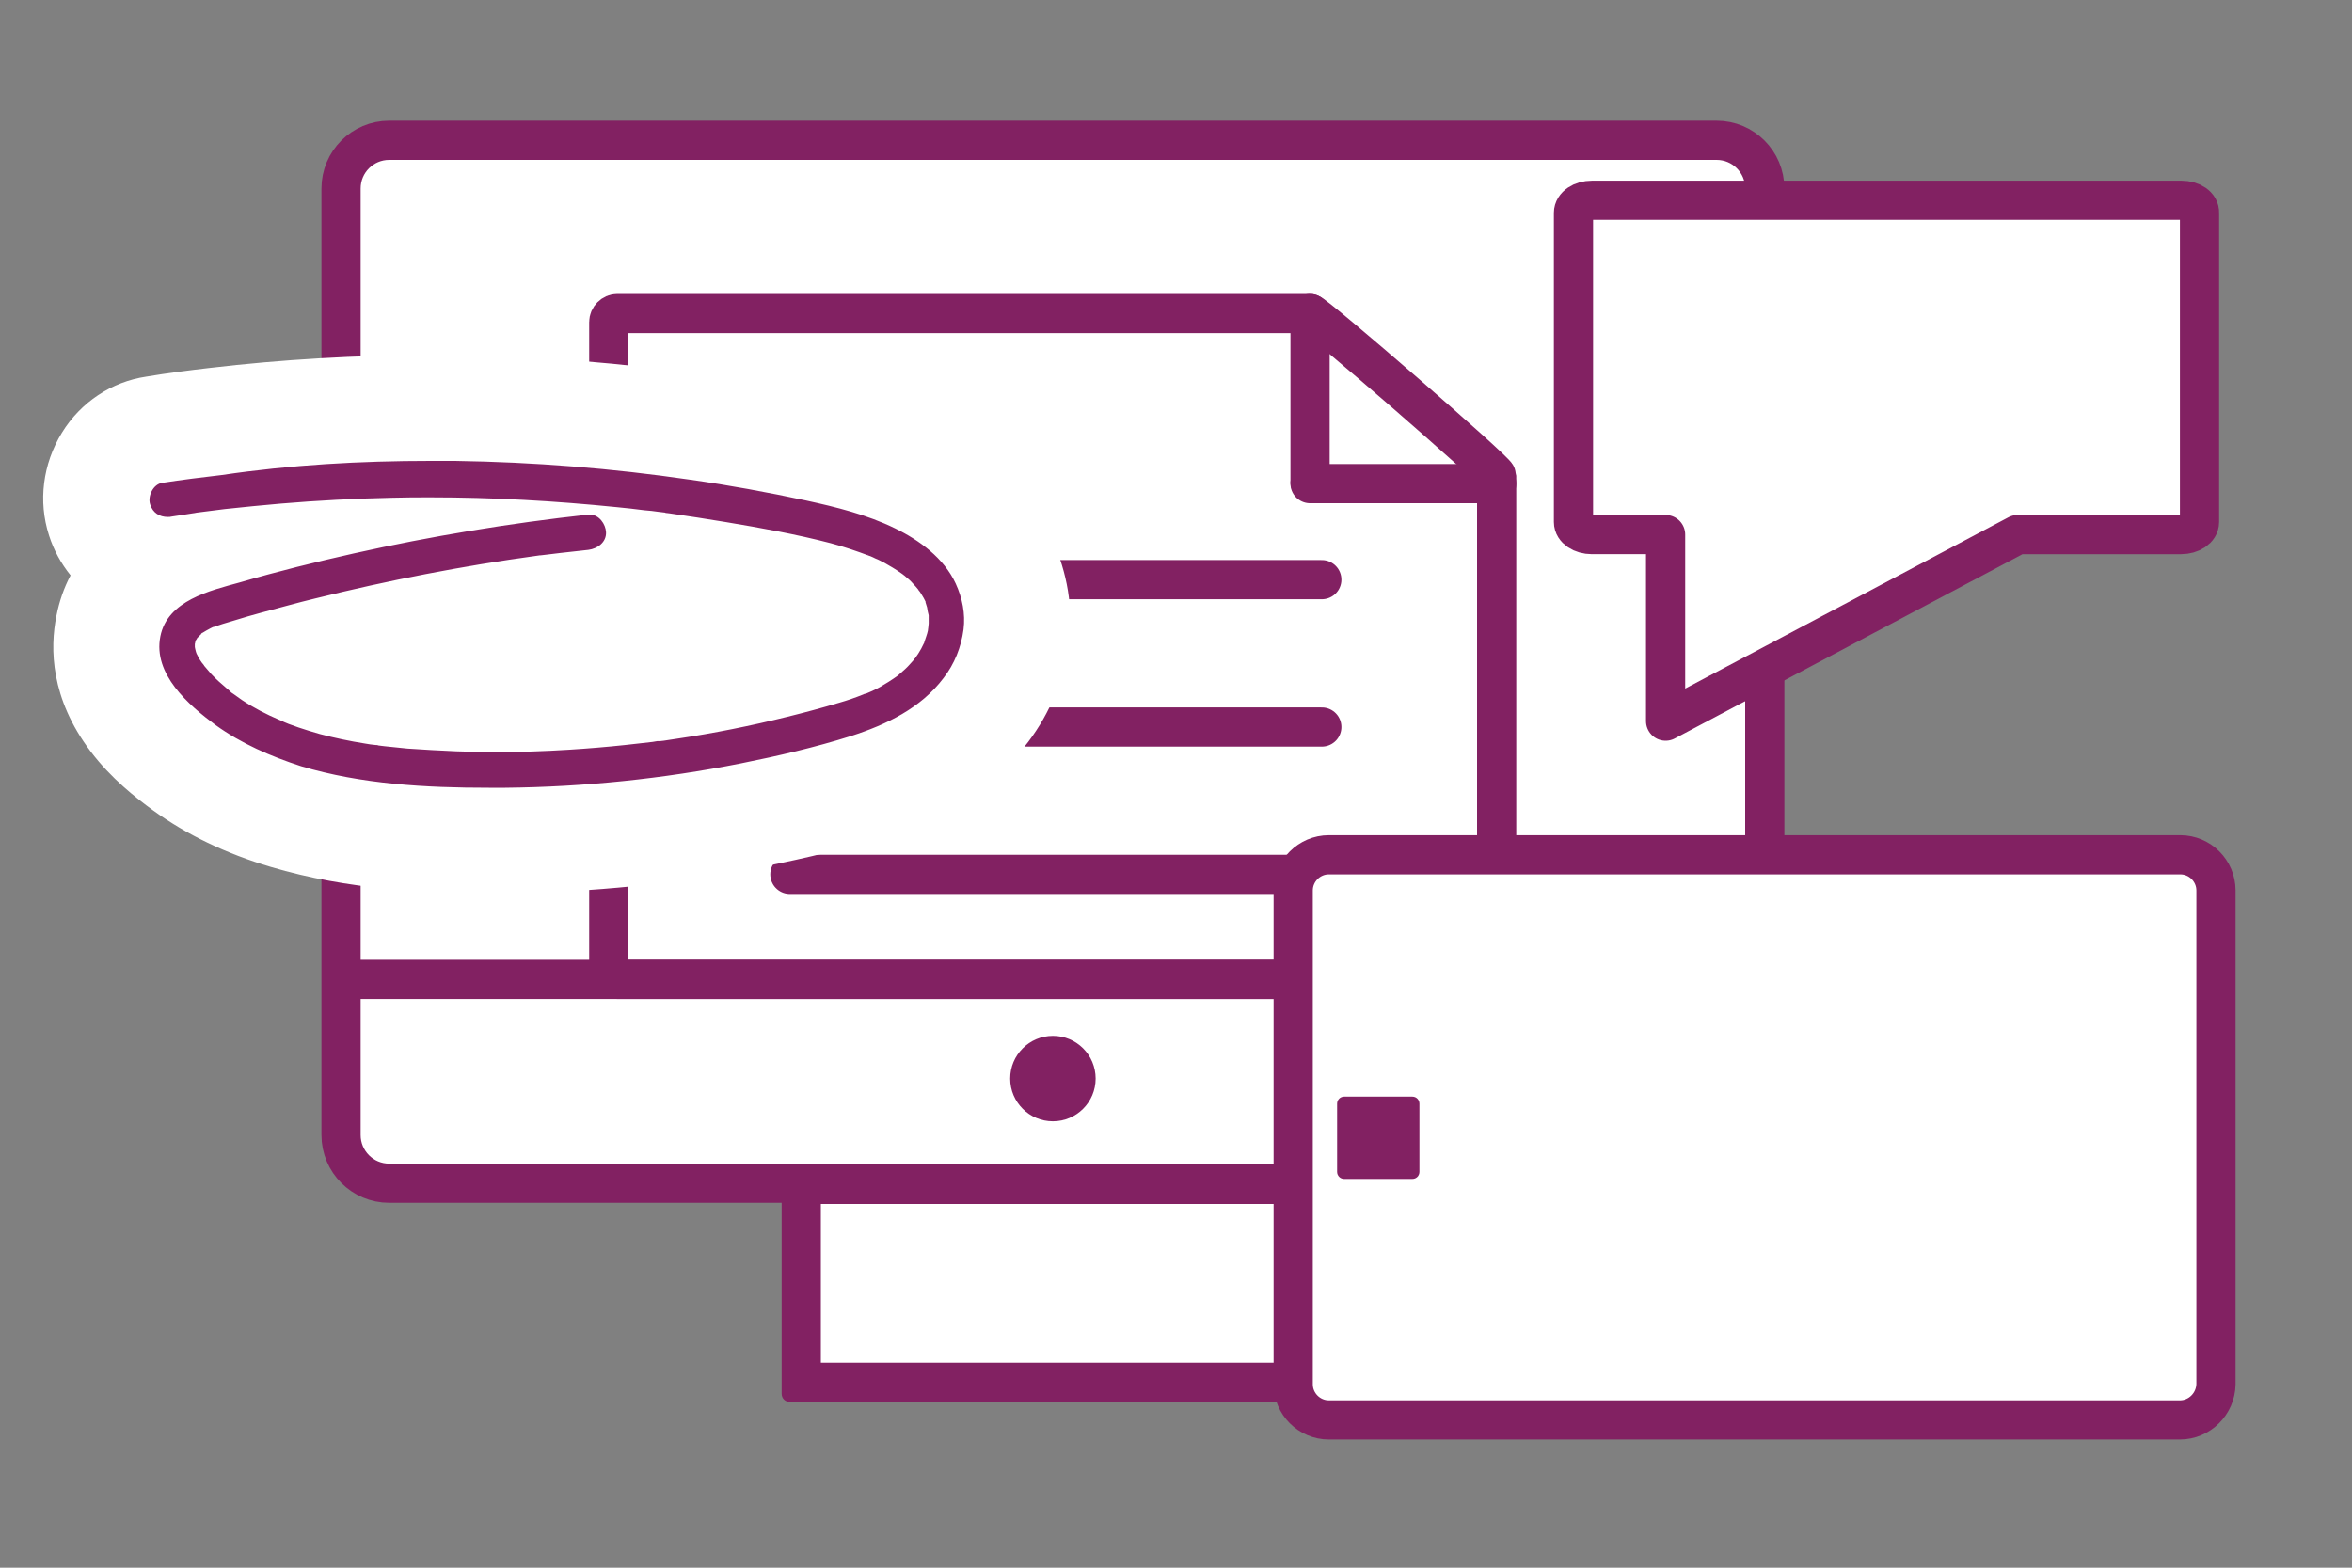<?xml version="1.0" encoding="utf-8"?>
<!-- Generator: Adobe Illustrator 26.3.1, SVG Export Plug-In . SVG Version: 6.00 Build 0)  -->
<svg version="1.1" id="Layer_1" xmlns="http://www.w3.org/2000/svg" xmlns:xlink="http://www.w3.org/1999/xlink" x="0px" y="0px"
	 width="600px" height="400px" viewBox="0 0 600 400" style="enable-background:new 0 0 600 400;" xml:space="preserve">
<rect x="0" y="0" width="600" height="400" fill="#808080" stroke="none"/>
<style type="text/css">
	.st0{fill:#FFFFFF;stroke:#822162;stroke-width:10;stroke-linecap:round;stroke-miterlimit:10;}
	.st1{fill:#FFFFFF;}
	.st2{fill:#822162;}
	.st3{fill:none;stroke:#822162;stroke-width:10;stroke-miterlimit:10;}
	.st4{fill:#FFFFFF;stroke:#822162;stroke-width:10;stroke-linecap:round;stroke-linejoin:round;stroke-miterlimit:10;}
	.st5{fill:none;stroke:#822162;stroke-width:10;stroke-linecap:round;stroke-miterlimit:10;}
</style>
<path class="st0" d="M437.9,301.9H99.3c-6.8,0-12.3-5.5-12.3-12.3V48.1c0-6.8,5.5-12.3,12.3-12.3h338.6c6.8,0,12.3,5.5,12.3,12.3
	v241.6C450.1,296.4,444.6,301.9,437.9,301.9z"/>
<g>
	<rect x="204.4" y="302.2" class="st1" width="128.3" height="50.5"/>
	<path class="st2" d="M327.7,307.2v40.5H209.4v-40.5H327.7 M335.6,297.2H201.5c-1.2,0-2.1,0.9-2.1,2.1v56.3c0,1.2,0.9,2.1,2.1,2.1
		h134.2c1.2,0,2.1-0.9,2.1-2.1v-56.3C337.7,298.1,336.8,297.2,335.6,297.2L335.6,297.2z"/>
</g>
<circle class="st2" cx="268.6" cy="275.2" r="10.9"/>
<line class="st3" x1="89.6" y1="249.9" x2="447.5" y2="249.9"/>
<path class="st3" d="M379.6,249.9H157.5c-1.2,0-2.2-1-2.2-2.2V82.2c0-1.2,1-2.2,2.2-2.2h176.7c1.2,0,47.6,40.2,47.6,41.4v126.3
	C381.8,248.9,380.8,249.9,379.6,249.9z"/>
<path class="st4" d="M556.5,51.1H406.1c-2.6,0-4.7,1.4-4.7,3.2v78.9c0,1.8,2.1,3.2,4.7,3.2h18.8V184l89.8-47.6h41.7
	c2.6,0,4.7-1.4,4.7-3.2V54.3C561.2,52.5,559.1,51.1,556.5,51.1z"/>
<line class="st5" x1="334.2" y1="80" x2="334.2" y2="123"/>
<line class="st5" x1="381.8" y1="123.4" x2="334.2" y2="123.4"/>
<line class="st5" x1="201.5" y1="223.1" x2="337.2" y2="223.1"/>
<line class="st5" x1="201.5" y1="185.5" x2="337.2" y2="185.5"/>
<line class="st5" x1="201.5" y1="147.9" x2="337.2" y2="147.9"/>
<g>
	<g>
		<polygon class="st2" points="51.4,161.8 51.4,161.8 51.4,161.8 		"/>
		<path class="st1" d="M51.4,161.8C51.4,161.8,51.4,161.8,51.4,161.8C51.4,161.8,51.4,161.8,51.4,161.8
			C51.4,161.8,51.4,161.8,51.4,161.8 M51.4,161.8C51.4,161.8,51.4,161.8,51.4,161.8C51.4,161.8,51.4,161.8,51.4,161.8"/>
	</g>
	<g>
		<path class="st2" d="M124.7,214.3c-14.6,0-33.7-0.7-51.8-6.1c-10-3-18.8-7.2-25.9-12.4c-5.7-4.2-23.2-16.9-19.4-36.2
			c1.4-7.1,5.2-12,9.7-15.5c-5.6-1.7-10.1-5.9-12-11.8c-1.6-4.9-0.8-10.4,2-15c2.7-4.4,7.1-7.3,12-8.1c5.3-0.8,10.5-1.5,15.6-2.1
			c18.1-2.1,36.6-3.2,54.9-3.2c2.2,0,4.3,0,6.5,0c20.3,0.3,41,1.9,61.7,4.9c10.2,1.5,20.4,3.3,30.4,5.4c8.4,1.8,17.3,4,25.8,8.2
			c10.4,5.1,18,12.2,21.8,20.6c2.8,6.2,3.9,12.8,3.1,19c-0.9,6.8-3.5,13.4-7.7,18.9c-8.8,11.6-21.5,16.7-30.3,19.5
			c-8.5,2.7-17.9,5-29.6,7.4c-20.7,4.1-41.7,6.3-62.5,6.4C127.6,214.3,126.2,214.3,124.7,214.3z M99.6,177c1.7,0.2,3.5,0.4,5.4,0.5
			c3.5,0.3,7.3,0.5,11.8,0.6c3.1,0.1,6.3,0.1,9.4,0.1c6,0,12.1-0.2,18.1-0.5c4.6-0.3,9.2-0.7,13.7-1.1c2.3-0.2,4.6-0.5,6.8-0.8
			l1.1-0.1l1.5-0.2c1.1-0.2,2.1-0.3,3.2-0.5c9-1.4,18.1-3.2,27-5.4c3.8-0.9,8.2-2.1,12.5-3.4c1.9-0.6,3.6-1.2,5.1-1.8l0.4-0.1
			l0.5-0.2c0.2-0.1,0.4-0.2,0.6-0.3c0.7-0.3,1.4-0.7,2-1c0.6-0.3,1.2-0.7,1.7-1.1c0.1-0.1,0.2-0.2,0.3-0.2c0.1-0.1,0.4-0.4,0.4-0.4
			c0.4-0.3,0.7-0.6,1-1c0.2-0.2,0.3-0.3,0.5-0.5c0.3-0.4,0.5-0.7,0.6-1c0-0.1,0.1-0.1,0.1-0.2c0-0.1,0-0.1,0.1-0.2
			c-0.1-0.1-0.2-0.3-0.3-0.4c-0.2-0.3-0.5-0.5-0.8-0.8c0,0-0.1-0.1-0.1-0.1c-0.1,0-0.1-0.1-0.2-0.1c-0.8-0.6-1.8-1.1-2.8-1.7
			c-0.5-0.3-1.1-0.6-1.7-0.8c-0.3-0.1-0.6-0.3-0.9-0.4c-3-1.1-5.6-2-8.1-2.7c-8.4-2.2-17.3-3.8-25.6-5.2c-4.5-0.8-9.2-1.5-13.8-2.1
			l-1.1-0.1c0,0-1.7-0.2-1.7-0.2c-2.7,5.3-8.1,9.2-14.7,9.9c-2.3,0.3-4.7,0.5-7,0.8c-1.1,0.1-2.2,0.3-3.3,0.4l-2.5,0.3
			c-18.5,2.5-37.1,6.1-55.2,10.7c-4,1-8,2.1-12,3.2c1.5,0.8,3.1,1.7,5,2.5c0.2,0.1,0.8,0.3,0.8,0.3c0.3,0.1,0.6,0.3,1,0.4
			c0.7,0.3,1.4,0.5,2.1,0.7c1.5,0.5,3.1,1,4.7,1.4c3.1,0.8,6.4,1.5,10,2.1c0.6,0.1,1.2,0.2,1.7,0.3l1,0.2
			C97.9,176.8,99.1,177,99.6,177z"/>
		<path class="st1" d="M109.8,117.6c2.1,0,4.2,0,6.3,0c20.1,0.3,40.1,1.9,60,4.8c9.9,1.4,19.7,3.2,29.5,5.3
			c7.8,1.7,15.5,3.6,22.7,7.1c6.2,3,12.5,7.6,15.5,14.1c1.7,3.7,2.5,7.7,2,11.7c-0.6,4.5-2.3,8.8-5.1,12.4
			c-5.8,7.7-14.6,11.9-23.6,14.8c-9.2,2.9-18.7,5.1-28.2,7c-19.7,3.9-39.9,6-60,6.2c-1.4,0-2.8,0-4.2,0c-16.1,0-32.5-0.9-47.9-5.5
			C69.1,193,61.5,189.7,55,185c-6.9-5.1-16-13-14.1-22.6c1.8-9.2,12.7-11.7,20.3-13.8c9.6-2.8,19.3-5.2,29.1-7.4
			c19.7-4.4,39.7-7.7,59.8-9.9c0.1,0,0.2,0,0.4,0c2.3,0,4,2.4,4.1,4.5c0.1,2.6-2.2,4.2-4.5,4.5c-2.4,0.3-4.8,0.5-7.2,0.8
			c-1.1,0.1-2.2,0.3-3.3,0.4c-0.6,0.1-1.1,0.1-1.7,0.2c-0.1,0-0.2,0-0.2,0c0,0,0,0,0,0c-0.2,0-0.5,0.1-0.7,0.1
			c-19.1,2.6-38,6.3-56.6,10.9c-4.6,1.1-9.1,2.4-13.7,3.6c-2.3,0.6-4.6,1.3-6.9,2c-1,0.3-2,0.6-3,0.9c-0.4,0.1-0.8,0.3-1.2,0.4
			c-0.2,0.1-0.4,0.2-0.7,0.2c-0.1,0.1-0.5,0.2-0.6,0.2c-0.2,0.1-0.4,0.2-0.6,0.3c-0.4,0.2-0.7,0.4-1.1,0.6c-0.3,0.2-0.7,0.4-1,0.6
			c0,0-0.1,0.1-0.2,0.1c0,0,0,0,0,0c0.1-0.1,0.1-0.1,0.3-0.2c-0.1,0.1-0.2,0.1-0.3,0.2c0,0,0,0,0,0c0,0,0,0,0,0c0,0,0,0,0,0
			c-0.1,0.1-0.2,0.1-0.1,0.1c0,0,0,0,0.1,0c0,0,0,0,0,0c-0.3,0.3-0.6,0.6-0.9,0.9c0,0-0.1,0.1-0.2,0.2c0,0,0,0,0,0
			c-0.1,0.2-0.2,0.4-0.3,0.5c0,0.1-0.1,0.1-0.1,0.1c-0.1,0.3-0.1,0.7-0.2,0.9c0,0,0,0,0,0c0,0,0,0.1,0,0.2c0,0.2,0,0.4,0,0.6
			c0,0,0,0,0,0c0,0.2,0.1,0.3,0.1,0.5c0.1,0.4,0.2,0.9,0.4,1.3c0,0,0.4,0.7,0.4,0.8c0.3,0.5,0.6,1,0.9,1.4c0.1,0.1,0.6,0.7,0.6,0.8
			c0.6,0.7,1.2,1.4,1.8,2.1c1.2,1.3,2.6,2.5,4,3.7c0.2,0.2,0.5,0.4,0.7,0.6c0,0,0.2,0.2,0.3,0.3c0,0,0.1,0.1,0.1,0.1
			c0.2,0.1,0.4,0.3,0.6,0.4c0.7,0.5,1.4,1,2.1,1.5c3,2,6.3,3.7,9.6,5.1c0.1,0,1,0.4,1.1,0.5c0.4,0.2,0.8,0.3,1.2,0.5
			c0.8,0.3,1.7,0.6,2.5,0.9c1.8,0.6,3.7,1.2,5.5,1.7c3.8,1,7.6,1.8,11.4,2.4c1,0.2,1.9,0.3,2.9,0.4c0,0,0,0,0.1,0
			c0.2,0,0.3,0,0.5,0.1c0.5,0.1,1,0.1,1.6,0.2c1.9,0.2,3.9,0.4,5.8,0.6c4.1,0.3,8.3,0.5,12.5,0.7c3.3,0.1,6.6,0.2,9.8,0.2
			c6.3,0,12.6-0.2,18.9-0.6c4.8-0.3,9.6-0.7,14.3-1.2c2.4-0.3,4.8-0.5,7.1-0.8c0.4-0.1,0.8-0.1,1.2-0.2c0,0,0,0,0,0c0,0,0.2,0,0.3,0
			c0.1,0,0.4,0,0.4,0c0,0,0,0,0,0c0.3,0,0.6-0.1,0.9-0.1c1.1-0.2,2.2-0.3,3.3-0.5c9.5-1.4,18.9-3.3,28.2-5.6
			c4.5-1.1,8.9-2.3,13.3-3.6c2.1-0.6,4.1-1.3,6.1-2.1c0.2-0.1,0.4-0.2,0.6-0.2c0.1,0,0.3-0.1,0.3-0.1c0.5-0.2,0.9-0.4,1.4-0.6
			c1-0.5,1.9-0.9,2.8-1.5c0.9-0.5,1.8-1.1,2.7-1.7c0.3-0.2,0.7-0.5,1-0.7c0,0,0,0,0,0c0,0,0.7-0.6,0.8-0.7c0.8-0.7,1.5-1.3,2.2-2.1
			c0.3-0.3,0.6-0.7,0.9-1c0.2-0.2,0.3-0.4,0.4-0.5c0,0,0-0.1,0.1-0.1c0.6-0.8,1.1-1.6,1.6-2.5c0.2-0.4,0.4-0.8,0.6-1.2
			c0.1-0.2,0.2-0.3,0.2-0.5c0,0,0,0,0,0c0.3-1,0.7-1.9,0.9-2.9c0-0.2,0.1-0.7,0.1-0.8c0-0.3,0.1-0.7,0.1-1c0-0.6,0-1.1,0-1.7
			c0-0.1,0-0.3,0-0.4c-0.2-0.7-0.3-1.3-0.4-2c-0.1-0.4-0.3-0.9-0.4-1.3c0,0,0,0,0-0.1c0,0,0-0.1,0-0.1c-0.3-0.6-0.6-1.2-1-1.8
			c-0.2-0.3-0.4-0.7-0.7-1c-0.1-0.1-0.1-0.1-0.1-0.2c0,0,0,0,0,0c-0.5-0.6-1-1.2-1.5-1.7c-0.5-0.6-1.1-1.1-1.7-1.6
			c-0.1-0.1-0.7-0.6-0.7-0.6c0,0,0.1,0.1,0.3,0.3c-0.3-0.3-0.6-0.5-0.9-0.7c-1.4-1-2.8-1.8-4.2-2.6c-0.8-0.4-1.5-0.8-2.3-1.1
			c-0.4-0.2-0.8-0.4-1.3-0.6c-0.1,0-0.2-0.1-0.3-0.1c-3.2-1.2-6.4-2.3-9.8-3.2c-8.8-2.3-17.8-3.9-26.8-5.4
			c-4.7-0.8-9.5-1.5-14.2-2.2c-0.3,0-0.5-0.1-0.8-0.1c-0.1,0-0.4,0-0.4-0.1c-0.6-0.1-1.1-0.1-1.7-0.2c-1.2-0.2-2.4-0.3-3.6-0.4
			c-2.4-0.3-4.8-0.6-7.1-0.8c-15.8-1.6-31.6-2.5-47.4-2.5c-3.3,0-6.5,0-9.8,0.1c-9.5,0.2-19,0.7-28.5,1.5c-4.8,0.4-9.5,0.9-14.3,1.4
			c-2.4,0.3-4.7,0.6-7.1,0.9c-0.2,0-0.4,0.1-0.5,0.1c-0.2,0-0.5,0.1-0.7,0.1c-0.6,0.1-1.3,0.2-1.9,0.3c-1.1,0.2-2.2,0.3-3.3,0.5
			c-0.3,0.1-0.7,0.1-1,0.1c-2.1,0-3.8-1-4.5-3.2c-0.7-2.1,0.8-5.2,3.1-5.5c5.1-0.8,10.1-1.4,15.2-2C74.2,118.6,92,117.6,109.8,117.6
			 M221.5,141.5c-0.1,0-0.2-0.1-0.2-0.1C221.3,141.4,221.4,141.4,221.5,141.5 M233.1,168.1C233.1,168.1,233.1,168.1,233.1,168.1
			C233.1,168,233.1,168.1,233.1,168.1 M51.4,161.8C51.4,161.8,51.4,161.8,51.4,161.8C51.4,161.8,51.4,161.8,51.4,161.8 M51.4,161.8
			C51.4,161.8,51.3,161.8,51.4,161.8C51.4,161.8,51.4,161.8,51.4,161.8 M167.6,189.1C167.6,189.1,167.6,189.1,167.6,189.1
			C167.6,189.1,167.6,189.1,167.6,189.1 M109.8,90.6c-18.8,0-37.8,1.1-56.5,3.3c-5.2,0.6-10.6,1.3-16,2.2
			c-8.8,1.3-16.7,6.5-21.5,14.3c-4.9,8-6.1,17.5-3.3,26.2c1.2,3.8,3.1,7.2,5.5,10.2c-1.7,3.2-2.9,6.7-3.6,10.3
			c-1.7,8.4-1.5,21.1,8.7,34.6c5.2,6.9,11.6,11.9,16,15.1c8.4,6.1,18.5,11,30,14.4c19.8,5.9,40.1,6.7,55.7,6.7c1.5,0,3,0,4.5,0
			c21.6-0.2,43.5-2.4,65-6.7c12.2-2.4,22.1-4.9,31.1-7.7c16.5-5.2,28.6-13.1,36.9-24.2c5.6-7.4,9.2-16.2,10.4-25.4
			c1.1-8.7-0.4-17.8-4.3-26.3c-5.2-11.3-14.9-20.7-28.2-27.1c-9.8-4.8-19.7-7.3-28.9-9.2c-10.3-2.2-20.8-4.1-31.2-5.6
			c-21.3-3.1-42.6-4.8-63.4-5.1C114.3,90.6,112,90.6,109.8,90.6L109.8,90.6z M167.3,161.9c1.4-0.9,2.8-1.9,4-3.1
			c0.3-0.2,0.5-0.5,0.8-0.7c2.8,0.4,5.7,0.9,8.5,1.4c0.2,0,0.3,0.1,0.5,0.1c-4.1,0.8-8.3,1.5-12.4,2.2
			C168.1,161.8,167.7,161.8,167.3,161.9L167.3,161.9z"/>
	</g>
</g>
<g>
	<path class="st0" d="M556.1,362.3H339c-5,0-9.1-4.1-9.1-9.1v-126c0-5,4.1-9.1,9.1-9.1h217.2c5,0,9.1,4.1,9.1,9.1v126
		C565.2,358.2,561.1,362.3,556.1,362.3z"/>
	<path class="st2" d="M360.3,300.8h-17.4c-1,0-1.8-0.8-1.8-1.8v-17.4c0-1,0.8-1.8,1.8-1.8h17.4c1,0,1.8,0.8,1.8,1.8V299
		C362.1,300,361.3,300.8,360.3,300.8z"/>
</g>
</svg>
